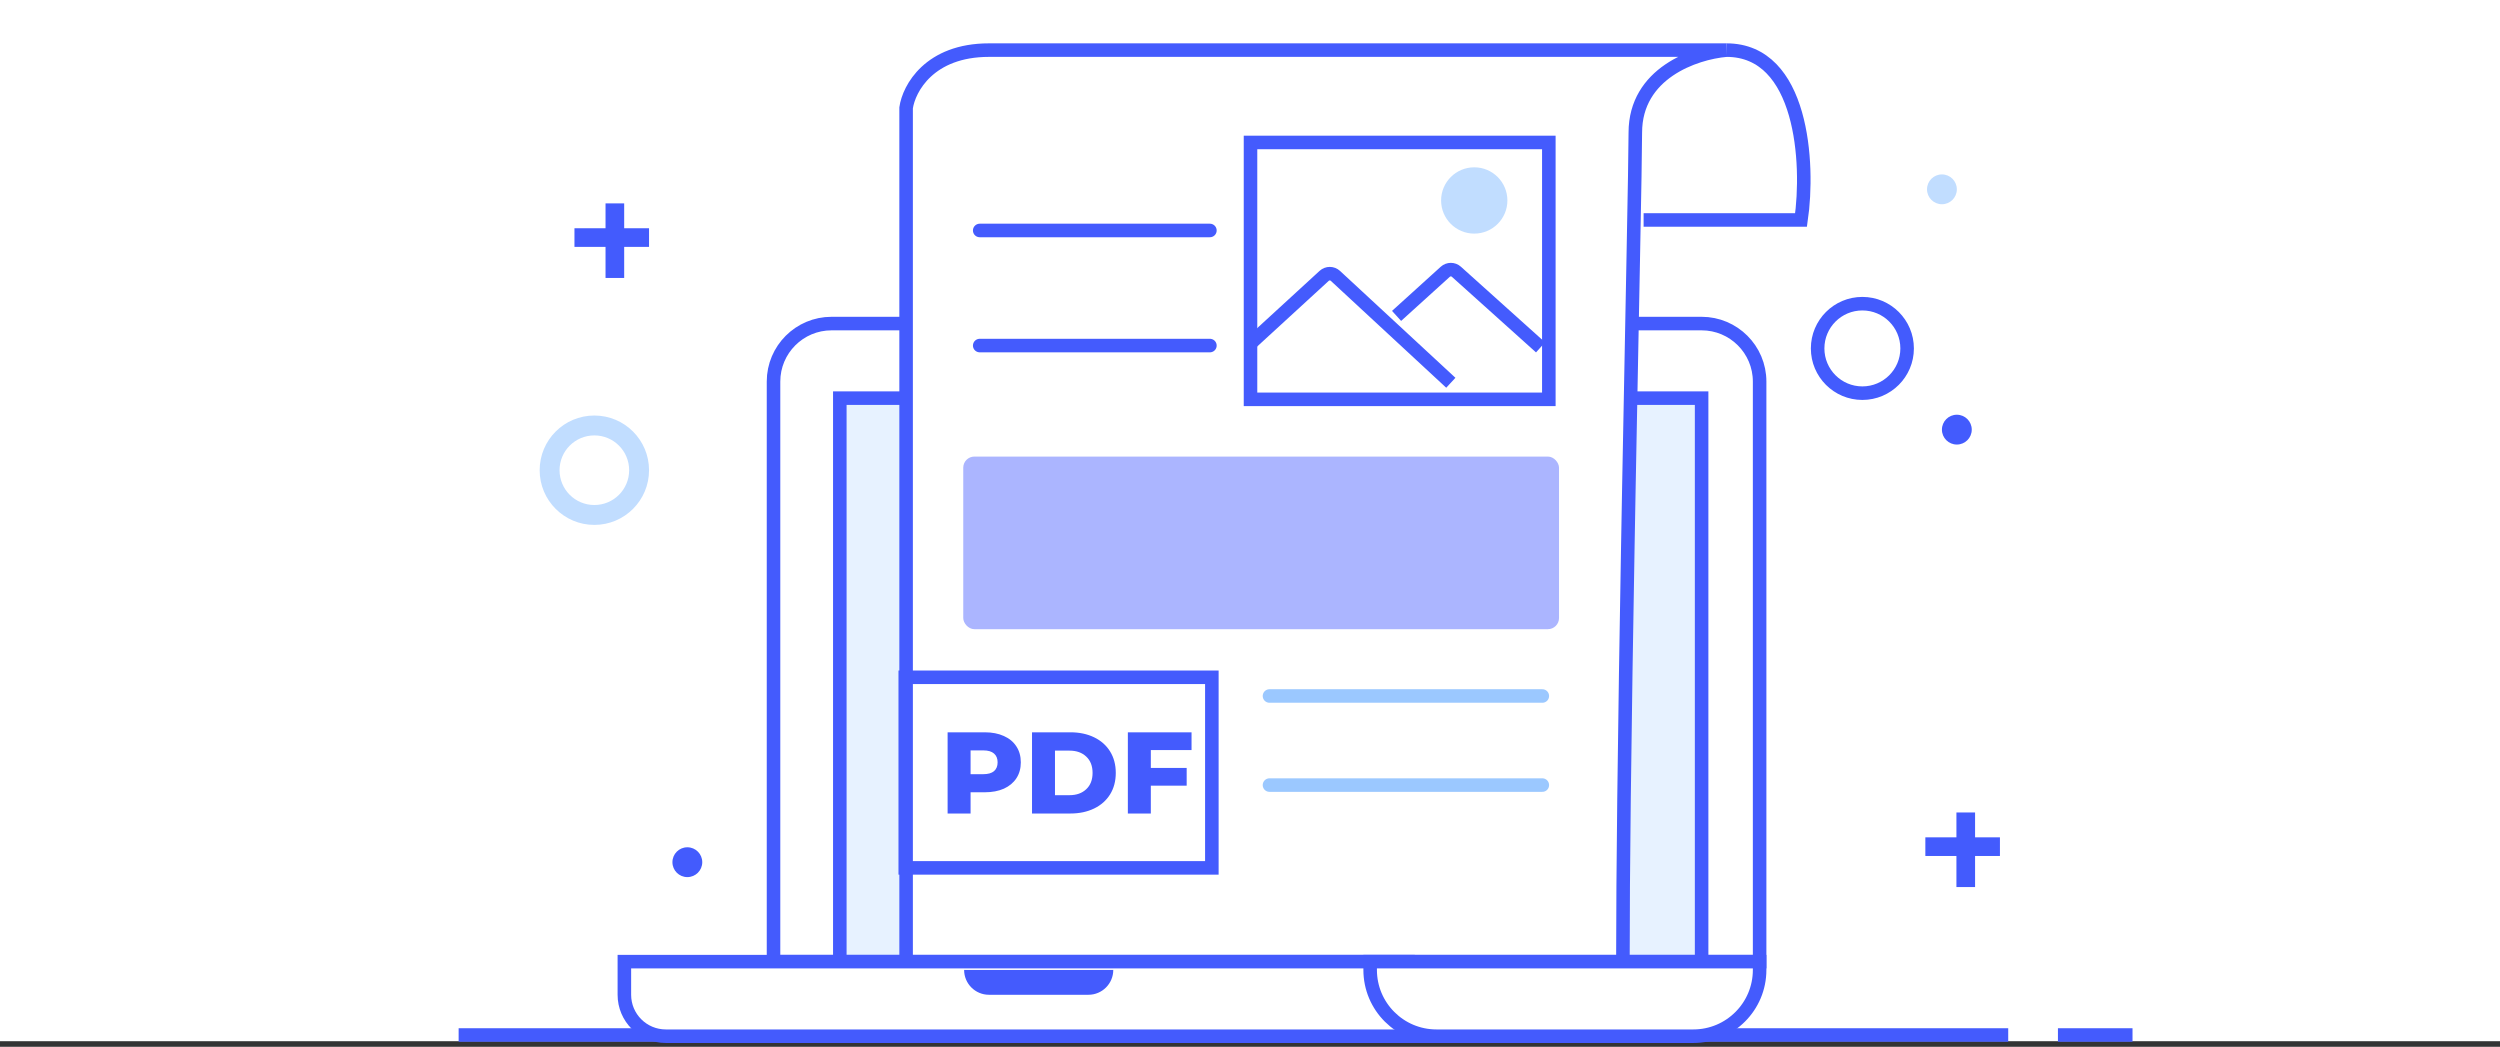 <svg width="449" height="188" viewBox="0 0 449 188" fill="none" xmlns="http://www.w3.org/2000/svg">
<rect x="0" y="0" width="449" height="188" fill="#333333" stroke="none"/>
<rect width="449" height="187" fill="white"/>
<line x1="82.371" y1="185.887" x2="161.249" y2="185.887" stroke="#445BFD" stroke-width="2.432"/>
<line x1="369.605" y1="185.887" x2="383" y2="185.887" stroke="#445BFD" stroke-width="2.432"/>
<line x1="176.131" y1="185.887" x2="360.676" y2="185.887" stroke="#445BFD" stroke-width="2.432"/>
<path d="M305.61 58.113H303.9H149.343C143.589 58.113 138.925 62.777 138.925 68.531V172.709H302.034H316.028V68.531C316.028 62.777 311.364 58.113 305.61 58.113Z" fill="white" stroke="#445BFD" stroke-width="2.432"/>
<path d="M305.61 71.507H295.6H150.831V172.709H294.06H305.61V71.507Z" fill="#E7F2FF" stroke="#445BFD" stroke-width="2.432"/>
<path d="M295.192 39.509H323.469C324.958 29.34 323.767 9 310.075 9" stroke="#445BFD" stroke-width="2.432"/>
<path d="M293.704 23.815C293.704 13.148 304.37 9.494 310.075 9H177.62C166.904 9 163.233 15.914 162.737 19.371V172.709H291.472C291.472 164.346 291.549 154.343 291.673 143.527C291.756 136.31 291.861 128.73 291.979 121.033C292.093 113.57 292.219 105.998 292.35 98.539C292.415 94.855 292.48 91.198 292.546 87.596C293.118 56.386 293.704 29.282 293.704 23.815Z" fill="white" stroke="#445BFD" stroke-width="2.432"/>
<path d="M253.521 172.709H112.136V178.662C112.136 182.772 115.468 186.103 119.578 186.103H264.683L253.521 172.709Z" fill="white" stroke="#445BFD" stroke-width="2.432"/>
<path d="M175.957 91.243H278.092" stroke="#9BC8FF" stroke-width="2.432" stroke-linecap="round"/>
<path d="M228 125H277" stroke="#9BC8FF" stroke-width="2.432" stroke-linecap="round"/>
<path d="M175.957 41.392H217.297" stroke="#445BFD" stroke-width="2.432" stroke-linecap="round"/>
<path d="M176 107H277" stroke="#9BC8FF" stroke-width="2.432" stroke-linecap="round"/>
<path d="M228 141H277" stroke="#9BC8FF" stroke-width="2.432" stroke-linecap="round"/>
<path d="M175.957 62.062H217.297" stroke="#445BFD" stroke-width="2.432" stroke-linecap="round"/>
<path d="M176.858 131.521C178.178 131.521 179.324 131.743 180.296 132.188C181.268 132.618 182.019 133.243 182.546 134.063C183.074 134.868 183.338 135.82 183.338 136.917C183.338 138.015 183.074 138.966 182.546 139.772C182.019 140.577 181.268 141.203 180.296 141.647C179.324 142.078 178.178 142.293 176.858 142.293H174.316V146.106H170.191V131.521H176.858ZM176.608 139.043C177.456 139.043 178.094 138.862 178.525 138.501C178.956 138.126 179.171 137.598 179.171 136.917C179.171 136.237 178.956 135.709 178.525 135.334C178.094 134.959 177.456 134.771 176.608 134.771H174.316V139.043H176.608ZM185.35 131.521H192.246C193.844 131.521 195.26 131.82 196.497 132.417C197.733 133.014 198.691 133.861 199.372 134.959C200.053 136.056 200.393 137.341 200.393 138.813C200.393 140.286 200.053 141.571 199.372 142.668C198.691 143.765 197.733 144.613 196.497 145.21C195.26 145.807 193.844 146.106 192.246 146.106H185.35V131.521ZM192.08 142.814C193.33 142.814 194.33 142.46 195.08 141.751C195.844 141.043 196.226 140.063 196.226 138.813C196.226 137.563 195.844 136.584 195.08 135.876C194.33 135.167 193.33 134.813 192.08 134.813H189.475V142.814H192.08ZM206.689 134.709V137.917H213.127V141.105H206.689V146.106H202.563V131.521H214.002V134.709H206.689Z" fill="#445BFD"/>
<rect x="162.582" y="121.641" width="55.066" height="34.23" stroke="#445BFD" stroke-width="2.432"/>
<rect x="224.592" y="25.585" width="53.578" height="46.136" fill="white" stroke="#445BFD" stroke-width="2.432"/>
<path d="M224.592 61.682L237.822 49.543C238.393 49.019 239.27 49.021 239.839 49.547L260.568 68.745M250.824 56.737L259.572 48.81C260.138 48.298 260.999 48.296 261.566 48.806L276.681 62.388" stroke="#445BFD" stroke-width="2.432"/>
<circle cx="264.775" cy="36.003" r="5.953" fill="#C1DDFF"/>
<path d="M173.155 174.197H199.944C199.944 176.663 197.945 178.662 195.479 178.662H177.62C175.154 178.662 173.155 176.663 173.155 174.197Z" fill="#445BFD"/>
<path d="M246.08 172.709H316.028V174.197C316.028 180.773 310.698 186.103 304.122 186.103H257.986C251.411 186.103 246.08 180.773 246.08 174.197V172.709Z" fill="white" stroke="#445BFD" stroke-width="2.432"/>
<path fill-rule="evenodd" clip-rule="evenodd" d="M334.483 70.614C338.921 70.614 342.52 67.016 342.52 62.578C342.52 58.139 338.921 54.541 334.483 54.541C330.044 54.541 326.446 58.139 326.446 62.578C326.446 67.016 330.044 70.614 334.483 70.614Z" stroke="#435BFD" stroke-width="2.432"/>
<path fill-rule="evenodd" clip-rule="evenodd" d="M348.77 36.682C350.25 36.682 351.449 35.482 351.449 34.003C351.449 32.523 350.25 31.324 348.77 31.324C347.291 31.324 346.091 32.523 346.091 34.003C346.091 35.482 347.291 36.682 348.77 36.682Z" fill="#C1DDFF"/>
<path fill-rule="evenodd" clip-rule="evenodd" d="M351.374 153.734V159.315L354.723 159.315V153.734H359.188V150.385H354.723V145.92L351.374 145.92V150.385H345.793V153.734H351.374Z" fill="#435BFD"/>
<path fill-rule="evenodd" clip-rule="evenodd" d="M96.923 84.451C96.923 79.026 101.321 74.628 106.745 74.628C112.17 74.628 116.568 79.026 116.568 84.451C116.568 89.875 112.17 94.273 106.745 94.273C101.321 94.273 96.923 89.875 96.923 84.451ZM106.745 78.2C103.293 78.2 100.495 80.998 100.495 84.451C100.495 87.903 103.293 90.701 106.745 90.701C110.198 90.701 112.996 87.903 112.996 84.451C112.996 80.998 110.198 78.2 106.745 78.2Z" fill="#C1DDFF"/>
<path fill-rule="evenodd" clip-rule="evenodd" d="M351.449 79.841C352.928 79.841 354.128 78.642 354.128 77.162C354.128 75.683 352.928 74.484 351.449 74.484C349.969 74.484 348.77 75.683 348.77 77.162C348.77 78.642 349.969 79.841 351.449 79.841Z" fill="#435BFD"/>
<path fill-rule="evenodd" clip-rule="evenodd" d="M123.447 157.529C124.926 157.529 126.126 156.33 126.126 154.85C126.126 153.371 124.926 152.171 123.447 152.171C121.967 152.171 120.768 153.371 120.768 154.85C120.768 156.33 121.967 157.529 123.447 157.529Z" fill="#435BFD"/>
<path fill-rule="evenodd" clip-rule="evenodd" d="M116.568 44.341H103.173V40.993H116.568V44.341Z" fill="#435BFD"/>
<path fill-rule="evenodd" clip-rule="evenodd" d="M108.754 49.922L108.754 36.528L112.103 36.528L112.103 49.922L108.754 49.922Z" fill="#435BFD"/>
<rect x="173" y="82" width="107" height="31" rx="2" fill="#ABB5FF"/>
</svg>
